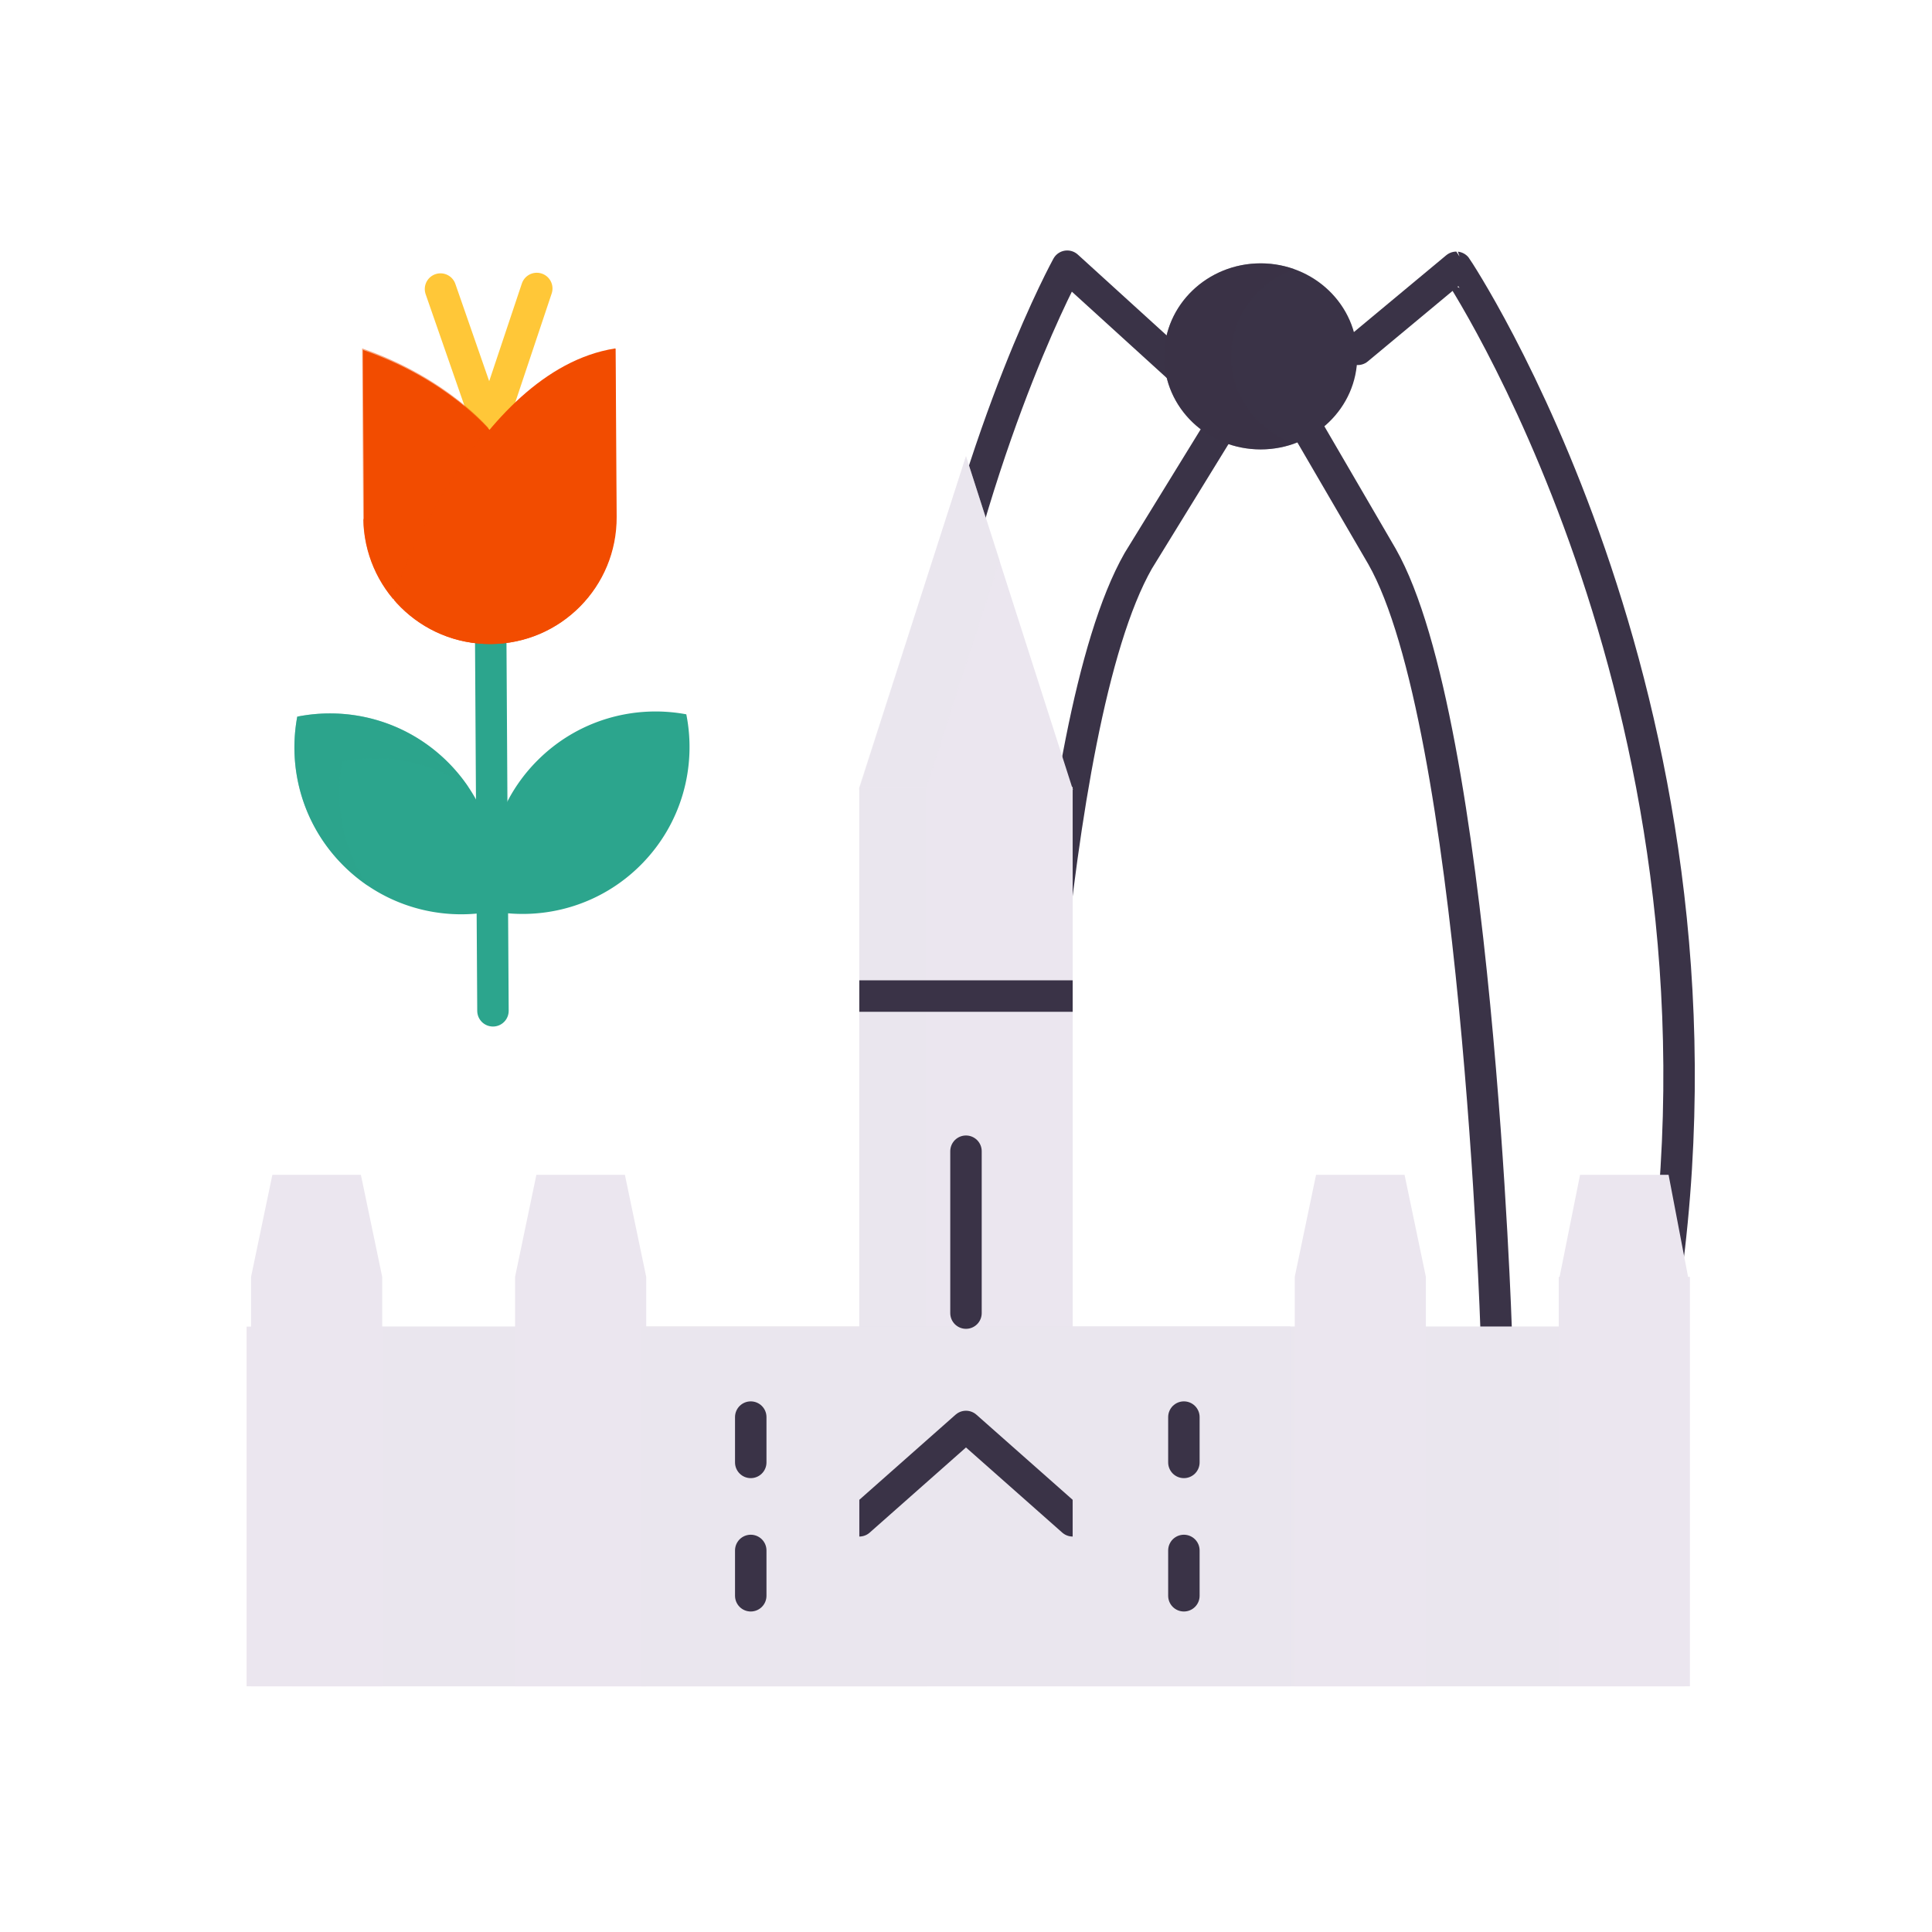 <svg xmlns="http://www.w3.org/2000/svg" width="430" height="430" style="width:100%;height:100%;transform:translate3d(0,0,0);content-visibility:visible" viewBox="0 0 430 430"><defs><clipPath id="a"><path d="M0 0h430v430H0z"/></clipPath><clipPath id="c"><path d="M0 0h430v430H0z"/></clipPath><clipPath id="d"><path d="M0 0h430v430H0z"/></clipPath><clipPath id="b"><path d="M0 0h430v430H0z"/></clipPath></defs><g clip-path="url(#a)"><g clip-path="url(#b)" style="display:block"><g fill="#2CA58D" style="display:block"><path d="M109.556 202.851c-11.565 2.173-23.991-1.173-32.997-10.08-9.111-9.003-12.583-21.564-10.397-33.268 11.685-2.326 24.279 1.003 33.382 9.998 5 4.94 8.312 10.958 9.916 17.308m.096 15.986c11.68 2.154 24.216-1.326 33.195-10.421 9.003-9.111 12.324-21.713 9.998-33.39-11.712-2.186-24.265 1.294-33.26 10.397a36.993 36.993 0 0 0-10.02 18.881" class="tertiary"/><path d="M-8.707-8.464c9.542-1.9 19.69-.023 28.048 5.626a37.323 37.323 0 0 0-4.666-5.628C5.572-17.461-7.022-20.79-18.707-18.464-20.893-6.76-17.422 5.801-8.311 14.804a37.289 37.289 0 0 0 5.334 4.377C-8.551 10.948-10.468.965-8.707-8.464z" class="tertiary" opacity=".5" style="mix-blend-mode:multiply" transform="translate(84.869 177.967)"/></g><path fill="none" stroke="#2CA58D" stroke-linecap="round" stroke-linejoin="round" stroke-width="7" d="m-22.269-37.741.489 81.694" class="tertiary" style="display:block" transform="translate(131.497 181.02)"/><path fill="none" stroke="#FFC738" stroke-linecap="round" stroke-linejoin="round" stroke-width="7" d="m5.451 15.674 10.525-31.476m-21.427.128L5.451 15.674" class="quinary" style="display:block" transform="translate(103.492 80.007)"/><g fill="#F24C00" style="display:block"><path d="M87.665 133.523s17.781-51.017 49.242-55.973l.224 37.497c.093 15.532-12.422 28.198-27.954 28.291-15.532.093-28.199-12.422-28.292-27.954" class="quaternary"/><path d="M109.004 95.74s-9.443-11.384-28.231-17.854l.225 37.498c.093 15.532 12.759 28.047 28.291 27.954 15.532-.093 28.048-12.759 27.955-28.291l-.225-37.497" class="quaternary"/><path d="M97.568 160.558c2.851-4.605 5.664-8.486 8.411-11.777-1.068-1.232-10.468-11.65-28.126-17.731l.224 37.497a28.007 28.007 0 0 0 6.7 18.045c2.138-6.999 6.548-15.947 12.791-26.034z" class="quaternary" opacity=".5" style="mix-blend-mode:multiply" transform="translate(2.75 -53.5)"/></g><path fill="none" stroke="#3A3347" stroke-linecap="round" stroke-linejoin="round" stroke-width="7" d="m-12.06-111.896 21.939-18.252S73.748-34.894 56.505 94.249m-141.868-1.972s3.4-120.152 24.445-157.091l18.581-30.214m19.08.75 16.582 28.464C14.37-28.875 18.757 106.653 18.757 106.653M-51.16-107.146l-25.563-23.252s-19.015 34.426-30.567 91.26" class="secondary" style="display:block" transform="translate(314.252 189.644)"/><g fill="#3A3347" style="display:block"><path d="M302.078 79.317c0 11.434-9.621 20.703-21.488 20.703-11.867 0-21.487-9.269-21.487-20.703s9.62-20.703 21.487-20.703c11.867 0 21.488 9.269 21.488 20.703z" class="secondary"/><path d="M362.806 708.568c0-8.897 5.835-16.461 14.011-19.389a22.117 22.117 0 0 0-7.476-1.315c-11.867 0-21.488 9.269-21.488 20.703s9.621 20.703 21.488 20.703a22.11 22.11 0 0 0 7.475-1.313c-8.175-2.929-14.01-10.493-14.01-19.389z" class="secondary" opacity=".5" style="mix-blend-mode:multiply" transform="translate(-88.75 -629.25)"/></g><g style="display:block"><path fill="#EBE6EF" d="m191.189 175.662 23.808-74.136 23.808 74.261" class="primary"/><path fill="#EBE6EF" d="M238.742 375.312h-47.49v-200.15h47.49v200.15z" class="primary"/><path fill="#EBE6EF" d="M-8.792-100.074h32.537-47.49v200.148h14.953v-200.148z" class="primary" opacity=".5" style="mix-blend-mode:multiply" transform="translate(214.997 275.237)"/><path fill="#EBE6EF" d="M15.611-13.633 8.135-36.818l-23.746 73.636H-.658l16.269-50.451z" class="primary" opacity=".5" style="mix-blend-mode:multiply" transform="translate(206.863 138.344)"/><path fill="#EBE6EF" d="m375.866 285.005-4.494-23.529h-19.7l-4.744 23.654M54.882 295.252v80.06h320.23v-80.06" class="primary"/><path fill="#EBE6EF" d="M-155.078-40.03v80.06h310.156v-80.06" class="primary" opacity=".5" style="mix-blend-mode:multiply" transform="translate(220.034 335.282)"/><path fill="#EBE6EF" d="m85.066 284.192-4.744-22.716h-19.7l-4.744 22.716m261.477 0-4.744-22.716h-19.7l-4.744 22.716m-144.34 0-4.744-22.716h-19.7l-4.744 22.716m-58.761 91.12v-91.12h29.188v91.12m203.101 0v-91.12h29.188v91.12m-202.716 0v-91.12h29.188v91.12" class="primary"/><path fill="none" stroke="#3A3347" stroke-linejoin="round" stroke-width="7" d="M191.252 221.691h47.49" class="secondary"/><path fill="none" stroke="#3A3347" stroke-linecap="round" stroke-linejoin="round" stroke-width="7" d="m191.252 338.485 23.745-21.002 23.745 21.002m-23.745-82.263v36.03" class="secondary"/><path fill="#EBE6EF" d="M191.252 375.313h-48.424v-80.06h48.424v80.06z" class="primary"/><path fill="#EBE6EF" d="M24.212 40.03h-48.424v-80.06h48.424v80.06z" class="primary" opacity=".5" style="mix-blend-mode:multiply" transform="translate(167.04 335.283)"/><path fill="none" stroke="#3A3347" stroke-linecap="round" stroke-linejoin="round" stroke-width="7" d="M167.092 315.398v10.086m0 19.595v10.086" class="secondary"/><path fill="#EBE6EF" d="M287.167 375.312h-48.424v-80.06h48.424v80.06z" class="primary"/><path fill="#EBE6EF" d="M24.212 40.03h-48.424v-80.06h48.424v80.06z" class="primary" opacity=".5" style="mix-blend-mode:multiply" transform="translate(262.955 335.282)"/><path fill="none" stroke="#3A3347" stroke-linecap="round" stroke-linejoin="round" stroke-width="7" d="M263.495 315.398v10.086m0 19.595v10.086" class="secondary"/><path fill="#EBE6EF" d="M346.928 375.312v-91.12h29.188v91.12" class="primary"/></g></g><g clip-path="url(#c)" style="display:none"><path fill="none" class="tertiary" style="display:none"/><g style="display:none"><path class="tertiary"/><path class="tertiary"/><path class="tertiary" style="mix-blend-mode:multiply"/></g><path fill="none" class="quinary" style="display:none"/><g style="display:none"><path class="quaternary"/><path class="quaternary"/><path class="quaternary" style="mix-blend-mode:multiply"/></g><path fill="none" class="secondary" style="display:none"/><g style="display:none"><path class="secondary"/><path class="secondary" style="mix-blend-mode:multiply"/></g><g clip-path="url(#d)" style="display:none"><path class="primary"/><path class="primary"/><path class="primary" style="mix-blend-mode:multiply"/><path class="primary" style="mix-blend-mode:multiply"/><path class="primary"/><path class="primary"/><path class="primary" style="mix-blend-mode:multiply"/><path class="primary"/><path class="primary"/><path class="primary"/><path class="primary"/><path class="primary"/><path class="primary"/><path fill="none" class="secondary"/><path fill="none" class="secondary"/><path fill="none" class="secondary"/><path class="primary"/><path class="primary" style="mix-blend-mode:multiply"/><path fill="none" class="secondary"/><path fill="none" class="secondary"/><path class="primary"/><path class="primary" style="mix-blend-mode:multiply"/><path fill="none" class="secondary"/><path fill="none" class="secondary"/><path class="primary"/></g></g></g></svg>